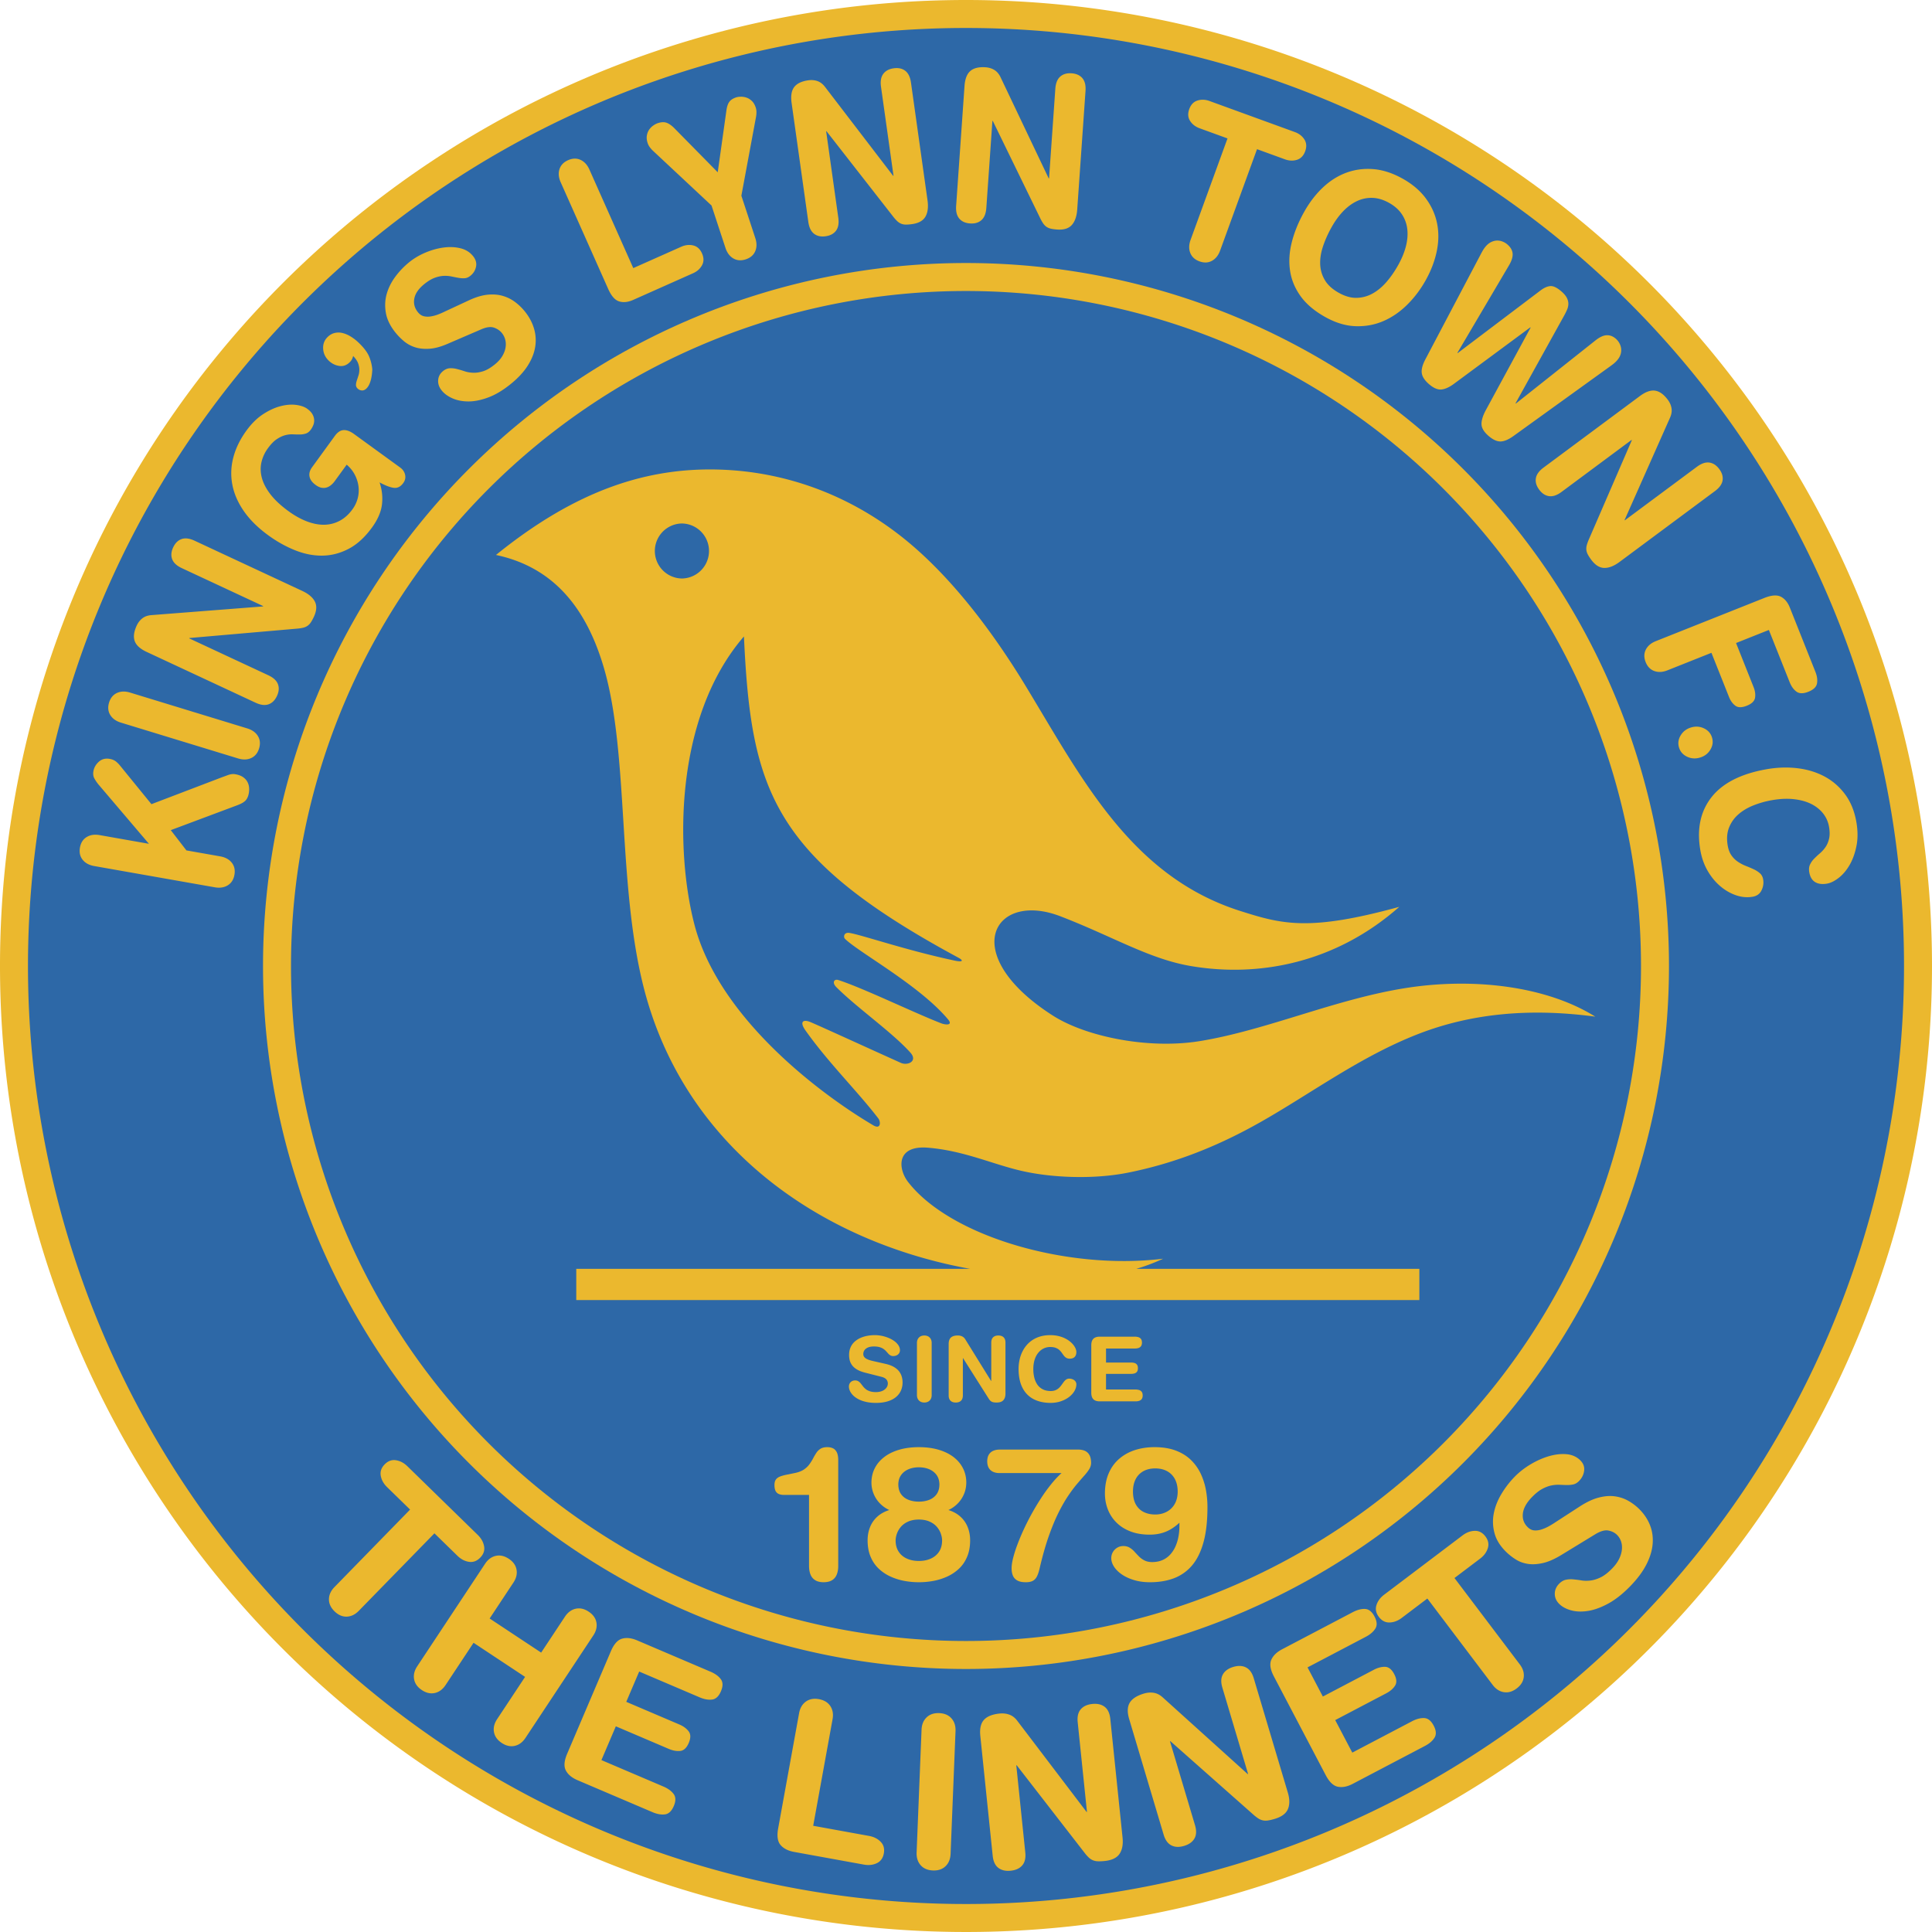 <svg xmlns="http://www.w3.org/2000/svg" width="316.228" height="316.228" viewBox="0 0 566.929 566.929"><path d="M297.638 137.48a283.464 283.464 0 0 1 283.464 283.465A283.464 283.464 0 1 1 297.638 137.48Z" style="fill:#ebb82e;fill-rule:evenodd" transform="translate(-14.173 -137.48)"/><path d="M297.638 145.691a275.254 275.254 0 0 1 275.254 275.254A275.254 275.254 0 1 1 297.638 145.69Z" style="fill:#2d68a7;fill-rule:evenodd" transform="translate(-14.173 -137.48)"/><path d="M297.638 214.662A206.283 206.283 0 0 1 503.92 420.945a206.283 206.283 0 1 1-206.283-206.283Z" style="fill:#ebb82e;fill-rule:evenodd" transform="translate(-14.173 -137.48)"/><path d="M297.638 222.872A198.072 198.072 0 0 1 495.71 420.945a198.072 198.072 0 1 1-198.072-198.073Z" style="fill:#2d68a7;fill-rule:evenodd" transform="translate(-14.173 -137.48)"/><path d="M183.274 509.804h115.524l-.99-.184c-43.834-8.264-82.847-36.09-94.673-82.09-7.844-30.513-4.329-68.78-11.772-94.134-4.97-16.93-14.337-29.407-31.65-33.067 23.274-18.834 44.52-26.118 67.332-24.979 17.322.865 35.423 6.829 51.622 19.563 14.48 11.382 27.041 28.307 36.55 43.983 16.532 27.248 30.967 55.762 62.897 65.9 12.216 3.877 20.09 6.087 46.667-1.211-18.307 16.17-40.63 20.838-61.094 17.387-12.279-2.071-22.864-8.648-38.35-14.615-19.606-7.555-30.43 11.105-2.182 29.16 9.583 6.124 27.928 9.965 43.22 7.447 19.662-3.239 39.857-12.395 60.68-15.611 19.39-2.995 40.77-.586 55.244 8.456-19.7-2.649-36.741-.79-51.788 5.026-17.053 6.593-31.644 17.533-46.44 25.906-12.661 7.165-25.221 12.114-38.916 14.852-10.325 2.064-22.762 1.459-31.432-.58-8.669-2.037-16.69-5.854-27.194-6.743-9.5-.805-8.845 6.238-5.89 10.048 12.368 15.952 46.661 25.987 74.843 22.522a55.928 55.928 0 0 1-7.853 2.964h83.042v9.164H183.274Zm31.004-218.714a8.074 8.074 0 0 0 0 16.146 8.074 8.074 0 0 0 0-16.146zm18.198 33.148c2.08 45.044 8.25 64.759 62.89 94.246 1.846.997 1.036 1.323-.943.903-14.254-3.024-27.007-7.46-30.905-8.135-1.79-.31-1.867 1.232-1.416 1.688 3.816 3.867 22.022 13.736 30.318 23.735 1.406 1.695-.667 1.63-2.163 1.046-8-3.119-22.978-10.375-30.061-12.653-1.28-.412-1.921.759-.635 2.051 6.038 6.066 16.44 13.29 21.771 19.258 2.234 2.501-.805 3.897-2.83 2.985-10.296-4.638-22.544-10.257-26.37-11.901-2.382-1.023-3.364-.111-1.638 2.333 6.727 9.524 15.199 17.775 21.412 25.874.732.954.803 3.37-1.489 2.018-15.788-9.317-45.338-31.608-52.449-58.821-5.53-21.166-6.193-60.644 14.508-84.627zM251.578 596.955c0 .958.131 1.797.413 2.51.272.72.732 1.286 1.362 1.687.62.411 1.464.612 2.507.621 1.042-.009 1.887-.21 2.516-.62a3.35 3.35 0 0 0 1.353-1.689c.282-.712.422-1.551.413-2.509v-31.099c-.01-.977-.16-1.734-.45-2.281-.292-.539-.677-.922-1.165-1.132-.498-.22-1.042-.32-1.653-.31-.789.009-1.428.164-1.915.465-.489.31-.902.703-1.23 1.204a16.67 16.67 0 0 0-.95 1.616c-.31.584-.666 1.159-1.079 1.725-.404.574-.94 1.076-1.596 1.533-.649.447-1.493.785-2.526 1.012l-2.086.438c-.966.174-1.756.375-2.356.603-.592.228-1.024.538-1.297.93-.272.393-.403.922-.403 1.588 0 .74.112 1.324.329 1.753.225.419.544.72.976.894.423.173.948.264 1.568.255h7.269zM268.763 589.509c.009 1.843.31 3.458.901 4.827a10.188 10.188 0 0 0 2.394 3.486c1.015.949 2.17 1.715 3.456 2.3a17.786 17.786 0 0 0 4.067 1.268c1.418.255 2.826.383 4.225.383 1.4 0 2.808-.128 4.226-.383a17.787 17.787 0 0 0 4.066-1.268 12.725 12.725 0 0 0 3.456-2.3c1.014-.949 1.812-2.108 2.395-3.486.591-1.369.892-2.984.901-4.827 0-1.415-.235-2.71-.714-3.897a8.189 8.189 0 0 0-2.122-3.066c-.948-.867-2.122-1.515-3.53-1.962a9.047 9.047 0 0 0 2.788-1.98 8.805 8.805 0 0 0 1.803-2.774c.432-1.04.639-2.136.648-3.295 0-1.514-.319-2.901-.958-4.17-.629-1.259-1.54-2.363-2.742-3.294-1.201-.93-2.666-1.652-4.385-2.163-1.709-.51-3.653-.766-5.832-.775-2.169.009-4.122.264-5.83.775-1.72.511-3.175 1.232-4.377 2.163-1.202.93-2.123 2.035-2.752 3.294-.639 1.269-.948 2.656-.958 4.17a8.85 8.85 0 0 0 .648 3.295 8.805 8.805 0 0 0 1.803 2.774 9.16 9.16 0 0 0 2.79 1.98c-1.41.447-2.583 1.095-3.531 1.962a8.187 8.187 0 0 0-2.123 3.066c-.479 1.186-.713 2.482-.713 3.897zm8.226.054c-.01-.602.112-1.259.347-1.962a6.318 6.318 0 0 1 1.137-2.016c.525-.639 1.23-1.168 2.103-1.57.873-.41 1.953-.63 3.23-.638 1.277.009 2.357.227 3.23.638.874.402 1.579.931 2.104 1.57.526.639.911 1.314 1.136 2.016.236.703.358 1.36.348 1.962-.01 1.26-.3 2.336-.874 3.23-.582.886-1.38 1.561-2.394 2.027-1.024.474-2.207.711-3.55.711s-2.526-.237-3.55-.711c-1.014-.466-1.812-1.141-2.384-2.026-.583-.895-.874-1.971-.883-3.23zm.789-16.48c.009-1.077.281-1.998.807-2.747.535-.748 1.25-1.314 2.16-1.706.901-.383 1.925-.584 3.061-.584 1.137 0 2.16.2 3.07.584.902.392 1.617.958 2.152 1.706.525.749.798 1.67.807 2.747-.009 1.15-.281 2.09-.807 2.838-.535.748-1.25 1.296-2.151 1.66-.91.357-1.934.54-3.07.54-1.137 0-2.16-.183-3.062-.54-.91-.364-1.625-.912-2.16-1.66-.526-.748-.798-1.688-.807-2.838zM307.584 562.845c-.723 0-1.362.109-1.916.346a2.811 2.811 0 0 0-1.315 1.113c-.319.512-.478 1.168-.488 1.99.01.821.17 1.478.488 1.99.31.51.742.875 1.287 1.112.535.238 1.145.347 1.831.347h18.2a28.47 28.47 0 0 0-3.062 3.294 47.115 47.115 0 0 0-2.968 4.107 73.399 73.399 0 0 0-5.109 9.253 64.5 64.5 0 0 0-1.858 4.453 36.227 36.227 0 0 0-1.22 3.85c-.283 1.16-.433 2.127-.433 2.912-.01.794.103 1.496.338 2.126.235.62.657 1.113 1.259 1.478.6.365 1.436.548 2.516.557.873.01 1.568-.128 2.094-.401.526-.274.949-.73 1.259-1.37.31-.629.582-1.487.817-2.554.826-3.514 1.708-6.598 2.638-9.244.94-2.647 1.888-4.937 2.855-6.872.968-1.925 1.916-3.577 2.836-4.936.93-1.37 1.794-2.528 2.601-3.477.808-.95 1.522-1.77 2.132-2.455.62-.694 1.099-1.323 1.446-1.898s.526-1.168.535-1.78c-.009-1.012-.178-1.806-.516-2.381a2.789 2.789 0 0 0-1.39-1.223c-.582-.237-1.24-.347-1.981-.337zM360.265 585.293c0 1.013-.085 2.026-.272 3.03a12.555 12.555 0 0 1-.855 2.865 8.963 8.963 0 0 1-1.52 2.4 6.702 6.702 0 0 1-2.274 1.66c-.882.402-1.906.603-3.08.612-.902-.01-1.662-.173-2.272-.493a6.03 6.03 0 0 1-1.606-1.168c-.45-.465-.883-.921-1.305-1.387a6.23 6.23 0 0 0-1.4-1.168c-.516-.32-1.136-.484-1.868-.493-.667.01-1.268.165-1.794.484-.535.32-.958.739-1.277 1.278-.31.529-.47 1.13-.48 1.797.01.849.283 1.679.818 2.51.544.83 1.306 1.587 2.3 2.272.996.684 2.189 1.232 3.56 1.642 1.38.42 2.91.63 4.592.64 2.63.008 4.986-.375 7.071-1.15a12.985 12.985 0 0 0 5.344-3.751c1.464-1.716 2.591-3.979 3.37-6.79.78-2.801 1.165-6.223 1.174-10.265.01-1.743-.15-3.468-.46-5.165a19.627 19.627 0 0 0-1.55-4.8 13.858 13.858 0 0 0-2.873-3.988c-1.193-1.159-2.666-2.063-4.414-2.728-1.746-.658-3.812-.995-6.197-1.004-2.066 0-3.982.283-5.747.848-1.766.566-3.315 1.424-4.63 2.556-1.324 1.131-2.357 2.545-3.09 4.243-.741 1.697-1.117 3.668-1.126 5.931 0 1.67.29 3.23.854 4.681a10.961 10.961 0 0 0 2.517 3.851c1.108 1.114 2.47 1.98 4.094 2.61 1.625.63 3.494.95 5.606.958 1.25 0 2.395-.137 3.419-.41a11.22 11.22 0 0 0 2.854-1.186 14.658 14.658 0 0 0 2.517-1.908zm-.507-10.13c-.009 1.443-.31 2.665-.892 3.669a5.792 5.792 0 0 1-2.366 2.281c-.987.52-2.095.785-3.334.785-1.249 0-2.366-.237-3.343-.712-.986-.474-1.756-1.213-2.329-2.208-.564-.995-.855-2.263-.864-3.814.01-1.415.272-2.62.789-3.632a5.549 5.549 0 0 1 2.253-2.336c.968-.539 2.132-.822 3.494-.822 1.361 0 2.526.283 3.512.822a5.59 5.59 0 0 1 2.272 2.336c.536 1.013.799 2.217.808 3.632zM270.453 536.885a18.26 18.26 0 0 1-1.042-.268 5.428 5.428 0 0 1-.95-.387 2.035 2.035 0 0 1-.694-.57c-.176-.225-.264-.506-.268-.832 0-.444.123-.83.36-1.169.242-.334.594-.597 1.056-.787.46-.188 1.028-.28 1.696-.285.668.004 1.226.075 1.683.207.453.136.83.312 1.134.523.303.215.563.439.778.68.215.238.422.467.61.678.19.215.4.391.63.523.228.136.505.206.834.21.356 0 .686-.07.98-.206.3-.132.541-.33.721-.584.18-.255.273-.563.277-.924a2.668 2.668 0 0 0-.44-1.432 4.75 4.75 0 0 0-1.177-1.222 8.122 8.122 0 0 0-1.692-.945 10.94 10.94 0 0 0-1.987-.615c-.694-.141-1.38-.216-2.06-.216-.74 0-1.469.066-2.194.198a8.972 8.972 0 0 0-2.053.629 6.225 6.225 0 0 0-1.714 1.111 4.859 4.859 0 0 0-1.173 1.64c-.286.642-.431 1.38-.435 2.224-.005.51.052 1.02.171 1.525.123.51.347.993.677 1.46.325.46.796.882 1.41 1.26.611.378 1.407.695 2.383.95l4.878 1.239c.488.128.866.295 1.134.506.273.21.457.448.563.703a1.9 1.9 0 0 1 .15.769c0 .32-.076.628-.23.927-.149.295-.373.563-.672.8-.294.237-.659.427-1.09.562-.43.141-.927.211-1.49.216-.725-.004-1.327-.088-1.81-.255-.484-.162-.884-.373-1.2-.633a5.1 5.1 0 0 1-.81-.826c-.223-.29-.438-.567-.64-.826a2.698 2.698 0 0 0-.695-.633c-.255-.167-.576-.25-.963-.255a1.966 1.966 0 0 0-.94.228 1.68 1.68 0 0 0-.642.633 1.884 1.884 0 0 0-.237.932c0 .418.1.844.299 1.288.202.444.505.875.914 1.292.413.413.932.787 1.56 1.12.628.335 1.376.603 2.233.796.857.198 1.837.299 2.931.304 1.306-.005 2.448-.154 3.424-.453.976-.3 1.789-.717 2.44-1.257a5.23 5.23 0 0 0 1.458-1.895c.321-.725.484-1.52.484-2.382a5.928 5.928 0 0 0-.22-1.661 4.694 4.694 0 0 0-.773-1.565c-.37-.492-.875-.927-1.521-1.314-.646-.382-1.459-.69-2.443-.918zM283.243 546.88c.004.435.092.812.268 1.133.175.326.426.576.747.756.325.18.707.268 1.147.273.444-.005.822-.092 1.147-.273.32-.18.572-.43.747-.755.176-.321.264-.7.268-1.134v-15.348c-.005-.435-.092-.813-.268-1.134a1.875 1.875 0 0 0-.747-.756c-.325-.18-.703-.268-1.147-.272-.44.004-.822.092-1.147.272-.321.18-.571.431-.747.756-.176.321-.264.699-.268 1.134zM292.551 546.959c.005.699.194 1.222.559 1.564.364.348.874.519 1.524.519.651 0 1.16-.171 1.525-.519.365-.342.554-.865.559-1.564v-10.944h.052l7.516 11.867c.18.29.365.518.558.685.193.172.43.295.712.365.286.075.655.11 1.103.11.901-.005 1.556-.237 1.96-.703.405-.462.607-1.125.598-1.987v-14.899c-.004-.699-.193-1.222-.558-1.565-.365-.347-.875-.518-1.525-.518-.65 0-1.16.171-1.525.518-.365.343-.55.866-.558 1.565v11.26h-.053l-7.568-12.21a2.235 2.235 0 0 0-.923-.865 2.758 2.758 0 0 0-1.24-.268c-.918-.01-1.604.189-2.048.593-.448.4-.668 1.046-.668 1.939zM313.067 539.206c.01 2.18.383 4.008 1.13 5.485.747 1.472 1.82 2.584 3.225 3.331 1.407.747 3.1 1.125 5.086 1.125 1.054-.009 2.034-.162 2.944-.466.906-.307 1.701-.716 2.387-1.234.681-.519 1.217-1.099 1.6-1.75.382-.646.58-1.314.584-2.008a1.443 1.443 0 0 0-.312-.901 1.896 1.896 0 0 0-.782-.563 2.643 2.643 0 0 0-1.015-.198 1.576 1.576 0 0 0-.888.269c-.25.175-.475.4-.686.676-.206.273-.417.567-.637.875a6.303 6.303 0 0 1-.743.875c-.281.277-.62.5-1.015.676-.396.172-.875.264-1.437.269-.932-.005-1.727-.18-2.378-.523a4.277 4.277 0 0 1-1.587-1.411 6.32 6.32 0 0 1-.879-2.061 10.37 10.37 0 0 1-.272-2.466c.004-1.029.136-1.947.39-2.747.26-.8.616-1.477 1.07-2.026.456-.554.98-.971 1.577-1.257a4.387 4.387 0 0 1 1.92-.43c.655.004 1.196.087 1.622.254.431.163.783.374 1.064.633.277.26.519.536.72.826.203.29.4.567.598.827.198.259.431.47.7.632.267.163.606.251 1.019.255.646-.004 1.134-.18 1.459-.523.33-.338.492-.817.492-1.428 0-.374-.11-.782-.32-1.226-.216-.44-.533-.88-.954-1.319a7.21 7.21 0 0 0-1.556-1.2 8.68 8.68 0 0 0-2.14-.874c-.81-.22-1.71-.334-2.704-.339-1.221.005-2.33.18-3.314.52a8.375 8.375 0 0 0-2.597 1.436 8.481 8.481 0 0 0-1.863 2.171 10.1 10.1 0 0 0-1.13 2.725c-.25.985-.378 2.013-.378 3.09zM334.4 546.168c.005.637.11 1.142.317 1.511.207.37.501.633.88.792.377.158.82.233 1.335.228h10.364c.426.005.804-.044 1.13-.145.329-.105.584-.281.773-.536.184-.25.28-.607.285-1.06-.005-.452-.1-.808-.285-1.058a1.466 1.466 0 0 0-.774-.536 3.687 3.687 0 0 0-1.13-.146h-8.57v-4.588h7.331c.382.004.725-.04 1.029-.132.307-.092.549-.26.73-.501.175-.242.267-.585.272-1.028-.005-.444-.097-.787-.273-1.029a1.371 1.371 0 0 0-.73-.5 3.4 3.4 0 0 0-1.028-.133h-7.33v-4.114h8.359c.426.005.804-.043 1.13-.144a1.49 1.49 0 0 0 .772-.537c.185-.255.282-.606.286-1.059-.005-.453-.1-.809-.286-1.059a1.465 1.465 0 0 0-.773-.536 3.688 3.688 0 0 0-1.13-.145h-10.152c-.514-.004-.958.07-1.336.228a1.77 1.77 0 0 0-.88.791c-.206.37-.311.875-.315 1.512zM134.51 580.453l-6.75-6.586c-1.015-.992-1.634-2.1-1.855-3.326-.22-1.225.159-2.34 1.14-3.345.98-1.005 2.086-1.412 3.316-1.221 1.23.191 2.354.783 3.37 1.774l20.64 20.143c1.016.992 1.634 2.1 1.855 3.325.222 1.226-.158 2.341-1.139 3.346-.98 1.004-2.086 1.411-3.316 1.22-1.231-.19-2.354-.782-3.37-1.774l-6.75-6.586-22.193 22.74c-1.067 1.094-2.245 1.662-3.532 1.704-1.287.041-2.483-.476-3.586-1.553-1.103-1.076-1.65-2.258-1.64-3.547.011-1.288.55-2.479 1.617-3.573zM156.506 596.372c.843-1.274 1.894-2.053 3.15-2.335 1.257-.282 2.528.002 3.814.853 1.285.85 2.044 1.91 2.275 3.177.231 1.267-.075 2.538-.918 3.813l-6.975 10.536 15.12 10.008 6.974-10.537c.843-1.274 1.894-2.052 3.15-2.334 1.257-.282 2.528.002 3.814.852 1.285.85 2.043 1.91 2.275 3.177.23 1.268-.075 2.538-.918 3.813l-19.898 30.06c-.844 1.275-1.893 2.052-3.15 2.335-1.258.282-2.528-.002-3.814-.853-1.285-.85-2.044-1.91-2.275-3.177-.231-1.267.075-2.538.918-3.812l8.205-12.396-15.119-10.008-8.205 12.396c-.843 1.275-1.893 2.052-3.15 2.335-1.258.282-2.529-.003-3.814-.853-1.285-.851-2.044-1.91-2.275-3.177-.23-1.268.075-2.538.918-3.812zM193.432 622.016c.891-2.089 1.988-3.316 3.29-3.68 1.302-.366 2.774-.198 4.416.502l21.546 9.191c1.344.573 2.344 1.303 3.002 2.19.658.886.671 2.07.04 3.551-.632 1.482-1.496 2.292-2.592 2.43-1.095.14-2.315-.078-3.658-.65l-17.74-7.568-3.792 8.888 15.558 6.636c1.194.51 2.11 1.18 2.746 2.014.637.833.648 1.971.032 3.414-.615 1.444-1.444 2.224-2.486 2.34-1.042.117-2.16-.08-3.354-.589l-15.558-6.636-4.229 9.913 18.189 7.759c1.343.573 2.343 1.302 3.001 2.19.659.887.672 2.07.04 3.552-.632 1.481-1.495 2.291-2.592 2.43-1.095.139-2.314-.078-3.657-.652l-21.994-9.381c-1.642-.7-2.782-1.647-3.42-2.84-.637-1.192-.51-2.833.38-4.921zM248.663 640.19c.273-1.502.932-2.631 1.976-3.386 1.045-.754 2.324-.994 3.841-.718 1.517.275 2.632.95 3.343 2.024.711 1.074.931 2.362.658 3.865l-5.683 31.264 16.403 2.98c1.397.255 2.53.829 3.398 1.72.868.893 1.177 2.03.926 3.41-.251 1.382-.94 2.338-2.067 2.868-1.127.53-2.389.667-3.786.413l-20.473-3.72c-1.756-.32-3.077-.99-3.963-2.012-.886-1.021-1.126-2.65-.72-4.884zM284.595 645.057c.06-1.526.556-2.737 1.485-3.629.929-.892 2.163-1.308 3.704-1.246 1.54.062 2.737.575 3.59 1.54.855.963 1.252 2.21 1.19 3.736l-1.447 36.02c-.061 1.527-.557 2.737-1.485 3.63-.93.892-2.164 1.307-3.704 1.245-1.54-.062-2.737-.575-3.592-1.539-.854-.964-1.25-2.21-1.19-3.736zM301.838 646.868c-.217-2.095.131-3.657 1.044-4.685.914-1.028 2.44-1.653 4.578-1.874 1.05-.108 2.019 0 2.908.322.89.324 1.666.928 2.329 1.815l20.317 26.732.12-.012-2.718-26.309c-.17-1.643.128-2.91.893-3.797.764-.889 1.893-1.41 3.386-1.565 1.492-.154 2.704.126 3.634.84.93.713 1.48 1.89 1.65 3.534l3.596 34.812c.209 2.012-.085 3.61-.88 4.792-.796 1.182-2.243 1.882-4.34 2.098-.808.084-1.488.113-2.041.087a4.204 4.204 0 0 1-1.47-.315 3.96 3.96 0 0 1-1.149-.754 11.927 11.927 0 0 1-1.068-1.166l-20.113-25.944-.121.013 2.642 25.57c.17 1.642-.128 2.908-.892 3.796-.765.89-1.894 1.41-3.386 1.565-1.494.154-2.705-.126-3.635-.84-.93-.712-1.48-1.89-1.65-3.534zM345.524 641.934c-.601-2.018-.549-3.617.158-4.798.706-1.18 2.09-2.076 4.15-2.69 1.01-.302 1.983-.377 2.917-.224.934.153 1.81.603 2.625 1.35l24.927 22.496.116-.034-7.555-25.347c-.473-1.583-.415-2.882.171-3.897.587-1.015 1.599-1.738 3.037-2.166 1.438-.429 2.68-.379 3.727.15 1.046.528 1.805 1.583 2.277 3.167l9.998 33.538c.578 1.94.585 3.563.023 4.872-.561 1.31-1.853 2.266-3.874 2.868-.778.232-1.44.387-1.989.464a4.203 4.203 0 0 1-1.503-.037 3.97 3.97 0 0 1-1.268-.526c-.392-.25-.814-.566-1.266-.948l-24.58-21.758-.118.034 7.344 24.635c.472 1.583.415 2.882-.172 3.897-.586 1.015-1.599 1.736-3.037 2.165-1.438.429-2.68.38-3.726-.15-1.047-.527-1.806-1.583-2.278-3.166zM387.99 629.425c-1.055-2.011-1.313-3.637-.773-4.876.54-1.24 1.601-2.275 3.181-3.104l20.74-10.889c1.294-.678 2.491-.992 3.594-.942 1.104.05 2.03.789 2.778 2.215.749 1.426.83 2.606.246 3.544-.585.936-1.524 1.744-2.817 2.423l-17.077 8.965 4.491 8.555 14.976-7.862c1.15-.603 2.248-.889 3.296-.856 1.048.033 1.937.744 2.666 2.134.73 1.388.81 2.524.242 3.405-.568.882-1.427 1.624-2.576 2.227l-14.976 7.862 5.01 9.543 17.508-9.191c1.293-.68 2.49-.993 3.594-.943 1.103.05 2.028.79 2.777 2.215.749 1.426.83 2.607.246 3.544-.585.936-1.524 1.744-2.817 2.423l-21.17 11.114c-1.58.83-3.035 1.115-4.362.856-1.327-.26-2.519-1.395-3.575-3.405zM433.02 606.556l-7.522 5.688c-1.133.856-2.321 1.302-3.566 1.338-1.244.035-2.29-.507-3.137-1.627s-1.084-2.274-.711-3.462c.372-1.188 1.125-2.21 2.258-3.066l23.002-17.396c1.133-.857 2.32-1.302 3.566-1.338 1.244-.035 2.29.507 3.137 1.627s1.084 2.274.711 3.462c-.373 1.188-1.125 2.21-2.258 3.066l-7.522 5.689 19.167 25.344c.922 1.22 1.307 2.468 1.156 3.747-.151 1.28-.842 2.384-2.071 3.314-1.23.93-2.48 1.293-3.753 1.09-1.272-.203-2.37-.913-3.29-2.132zM477.877 579.452c1.966-1.258 3.79-2.102 5.473-2.532 1.682-.432 3.235-.55 4.659-.358 1.423.193 2.721.619 3.895 1.276a15.055 15.055 0 0 1 3.14 2.324c1.453 1.407 2.534 2.978 3.243 4.708.708 1.732.992 3.575.852 5.53-.14 1.953-.741 3.983-1.804 6.088-1.063 2.105-2.638 4.236-4.727 6.391-2.202 2.272-4.367 3.987-6.494 5.145-2.129 1.157-4.108 1.88-5.94 2.166-1.83.287-3.474.233-4.931-.162-1.457-.395-2.616-1.01-3.476-1.843-.889-.862-1.34-1.85-1.354-2.964-.012-1.114.404-2.108 1.25-2.982.622-.64 1.279-1.036 1.969-1.185a7.292 7.292 0 0 1 2.19-.123c.769.067 1.575.17 2.418.309.842.139 1.74.147 2.692.025.952-.122 1.95-.44 2.994-.953 1.044-.514 2.158-1.382 3.345-2.605.903-.933 1.581-1.87 2.036-2.814.454-.944.721-1.857.8-2.74.08-.883-.012-1.693-.276-2.429a4.856 4.856 0 0 0-1.197-1.88c-.653-.632-1.488-1.046-2.506-1.242-1.018-.196-2.283.16-3.795 1.067l-9.923 6.058c-1.996 1.228-3.808 2.029-5.434 2.402-1.626.373-3.093.462-4.4.268-1.307-.193-2.483-.612-3.526-1.257a16.662 16.662 0 0 1-2.855-2.216c-1.78-1.724-2.931-3.561-3.457-5.51-.526-1.95-.603-3.889-.23-5.816.372-1.926 1.107-3.812 2.205-5.658a27.184 27.184 0 0 1 3.848-5.039c1.355-1.398 2.924-2.632 4.707-3.7s3.58-1.869 5.39-2.402c1.81-.533 3.528-.732 5.152-.599 1.624.134 2.97.718 4.037 1.753.92.891 1.315 1.908 1.183 3.052-.131 1.144-.62 2.153-1.467 3.027-.536.553-1.1.897-1.69 1.031a8.054 8.054 0 0 1-1.905.187c-.68-.01-1.39-.034-2.13-.073a9.892 9.892 0 0 0-2.383.19c-.85.165-1.753.504-2.71 1.017-.957.512-1.972 1.322-3.044 2.43-1.61 1.66-2.496 3.272-2.66 4.835-.165 1.564.317 2.892 1.443 3.984.564.546 1.172.853 1.826.921.652.068 1.345-.01 2.078-.231.732-.222 1.462-.53 2.192-.927a24.362 24.362 0 0 0 2.116-1.294zM41.816 391.613c-1.5-.265-2.633-.883-3.401-1.855-.768-.973-1.03-2.16-.782-3.562.248-1.402.898-2.43 1.953-3.08 1.055-.651 2.331-.845 3.83-.58l14.462 2.55-14.74-17.324a11.55 11.55 0 0 1-1.27-1.85c-.331-.61-.426-1.321-.282-2.133.188-1.07.717-1.995 1.586-2.773.868-.78 1.93-1.058 3.185-.837.77.136 1.392.398 1.867.786.474.388.899.824 1.273 1.308l9.115 11.195 20.353-7.768c.76-.284 1.497-.554 2.21-.808.714-.255 1.394-.325 2.042-.21.932.163 1.677.438 2.236.821.56.384.982.83 1.269 1.337.286.507.461 1.052.526 1.634.064.581.048 1.15-.05 1.703-.163.923-.467 1.64-.912 2.15-.445.512-1.25.988-2.414 1.43l-19.587 7.332 4.59 5.946 9.905 1.746c1.499.264 2.632.883 3.4 1.856.77.972 1.03 2.16.782 3.561-.247 1.402-.898 2.43-1.953 3.08-1.054.651-2.33.845-3.83.58zM49.672 349.533c-1.456-.445-2.505-1.197-3.15-2.256-.644-1.06-.757-2.27-.342-3.631.417-1.362 1.188-2.301 2.314-2.819 1.126-.518 2.417-.554 3.872-.11l34.34 10.5c1.456.445 2.506 1.197 3.15 2.256.644 1.059.758 2.269.342 3.63-.417 1.362-1.188 2.301-2.314 2.819-1.126.518-2.417.554-3.872.11zM57.219 328.784c-1.901-.886-3.073-1.95-3.516-3.19-.443-1.24-.245-2.76.594-4.56.412-.882.97-1.594 1.676-2.133.705-.54 1.597-.846 2.676-.922l32.708-2.547.048-.101-23.878-11.134c-1.491-.696-2.434-1.57-2.828-2.621-.394-1.053-.299-2.207.287-3.463.586-1.257 1.409-2.072 2.468-2.446 1.06-.374 2.335-.214 3.826.482l31.594 14.732c1.827.852 3.056 1.89 3.688 3.115.631 1.225.536 2.72-.288 4.486-.316.679-.619 1.23-.907 1.654a3.668 3.668 0 0 1-.978 1.002c-.363.244-.763.419-1.199.526-.435.107-.94.192-1.514.255l-31.933 2.783-.048.102 23.207 10.821c1.491.696 2.433 1.57 2.828 2.621.394 1.052.299 2.207-.287 3.463-.586 1.257-1.409 2.072-2.468 2.446-1.06.374-2.335.214-3.826-.482zM131.612 274.682c.765.556 1.243 1.263 1.434 2.12.19.856.011 1.663-.54 2.421-.77 1.061-1.684 1.532-2.741 1.412-1.057-.12-2.462-.653-4.213-1.601.727 2.148.961 4.31.703 6.485-.258 2.174-1.235 4.428-2.93 6.763-2.093 2.88-4.384 4.966-6.875 6.26-2.49 1.293-5.055 1.954-7.694 1.982-2.638.028-5.307-.498-8.005-1.579-2.698-1.08-5.311-2.539-7.841-4.376-3.028-2.2-5.418-4.562-7.17-7.085-1.75-2.523-2.88-5.115-3.387-7.776-.507-2.661-.408-5.334.296-8.017.704-2.684 1.981-5.3 3.831-7.846 1.498-2.061 3.118-3.662 4.863-4.803 1.744-1.141 3.448-1.93 5.112-2.365 1.663-.435 3.192-.563 4.587-.383 1.395.18 2.492.56 3.29 1.14.7.507 1.204 1.037 1.517 1.587.311.551.482 1.103.511 1.657a3.547 3.547 0 0 1-.252 1.554c-.197.482-.439.92-.725 1.314-.44.606-.94.996-1.498 1.17a6.012 6.012 0 0 1-1.792.26 43.81 43.81 0 0 1-2.025-.046 7.359 7.359 0 0 0-2.256.271c-.79.213-1.607.603-2.452 1.17-.844.569-1.707 1.458-2.588 2.67a11.114 11.114 0 0 0-1.886 4.119c-.332 1.472-.286 3 .14 4.582.426 1.583 1.275 3.196 2.548 4.84 1.273 1.641 3.04 3.285 5.303 4.929 1.764 1.281 3.53 2.263 5.297 2.945 1.766.681 3.455 1.017 5.065 1.005a9.893 9.893 0 0 0 4.56-1.133c1.43-.743 2.696-1.873 3.797-3.39a9.57 9.57 0 0 0 1.541-3.222 9.22 9.22 0 0 0 .237-3.475 10.114 10.114 0 0 0-1.066-3.414c-.568-1.107-1.368-2.106-2.4-2.994l-3.535 4.865c-.286.394-.628.76-1.025 1.096-.397.337-.828.58-1.292.729-.465.149-.967.177-1.51.084-.543-.093-1.13-.37-1.762-.83-.999-.725-1.59-1.537-1.776-2.436-.186-.9.063-1.818.745-2.758l6.674-9.185c.792-1.09 1.65-1.66 2.574-1.707.924-.046 1.951.341 3.083 1.163zM110.638 243.313c-1.006-.972-1.552-2.124-1.637-3.457-.086-1.332.314-2.457 1.199-3.373.625-.647 1.32-1.07 2.084-1.27a4.88 4.88 0 0 1 2.372-.013c.817.19 1.637.539 2.461 1.048.824.509 1.606 1.12 2.345 1.835 1.51 1.457 2.518 2.796 3.026 4.016.51 1.22.819 2.483.93 3.789-.008.305-.037.706-.09 1.203a13.808 13.808 0 0 1-.253 1.551 8.108 8.108 0 0 1-.505 1.544c-.219.493-.483.9-.796 1.224-.442.458-.907.673-1.395.645a1.923 1.923 0 0 1-1.264-.556c-.325-.314-.487-.666-.484-1.054.003-.387.08-.808.232-1.26.151-.453.314-.947.487-1.482.174-.536.263-1.101.267-1.697.003-.596-.114-1.23-.352-1.902-.237-.672-.727-1.393-1.47-2.163a4.048 4.048 0 0 1-.297.886 3.301 3.301 0 0 1-.631.875c-.911.943-1.955 1.329-3.132 1.156-1.177-.173-2.21-.688-3.097-1.545zM151.92 225.539c1.968-.902 3.769-1.43 5.401-1.585 1.633-.154 3.117-.03 4.452.372a11.225 11.225 0 0 1 3.596 1.816 16.113 16.113 0 0 1 2.794 2.7c1.265 1.57 2.164 3.236 2.696 5a12.02 12.02 0 0 1 .363 5.415c-.291 1.847-1.027 3.696-2.206 5.546s-2.847 3.646-5.006 5.387c-2.274 1.835-4.468 3.143-6.582 3.924-2.115.78-4.052 1.169-5.814 1.163-1.762-.005-3.318-.308-4.67-.91-1.351-.6-2.401-1.365-3.15-2.293-.775-.96-1.124-1.974-1.046-3.04.077-1.068.554-1.955 1.429-2.66.641-.518 1.296-.796 1.964-.833a6.991 6.991 0 0 1 2.09.218c.724.182 1.48.403 2.27.665.789.262 1.64.407 2.554.436.914.029 1.887-.122 2.92-.453 1.033-.332 2.161-.991 3.386-1.98.934-.752 1.654-1.545 2.162-2.378.508-.832.834-1.664.982-2.496.146-.833.125-1.621-.067-2.365a5.15 5.15 0 0 0-.984-1.98c-.568-.705-1.328-1.228-2.278-1.571-.95-.343-2.18-.197-3.69.44l-9.913 4.272c-1.994.87-3.779 1.358-5.353 1.465-1.574.108-2.974-.031-4.2-.417a9.53 9.53 0 0 1-3.246-1.74 17.855 17.855 0 0 1-2.532-2.556c-1.55-1.92-2.495-3.853-2.836-5.798-.342-1.944-.258-3.81.252-5.594.51-1.786 1.36-3.476 2.551-5.072a23.403 23.403 0 0 1 4.063-4.23c1.4-1.128 2.989-2.067 4.768-2.816 1.78-.748 3.55-1.24 5.312-1.472 1.762-.232 3.409-.16 4.94.216 1.532.376 2.762 1.14 3.692 2.293.8.992 1.093 2.025.876 3.099-.217 1.074-.763 1.963-1.638 2.67-.554.446-1.116.689-1.688.727-.57.037-1.179 0-1.824-.114a56.702 56.702 0 0 1-2.016-.394 9.357 9.357 0 0 0-2.279-.184c-.82.028-1.705.213-2.655.557-.95.344-1.98.964-3.088 1.857-1.662 1.341-2.634 2.747-2.916 4.217-.283 1.47.067 2.813 1.049 4.03.49.608 1.043.995 1.658 1.16.614.164 1.278.197 1.991.096.714-.1 1.433-.283 2.157-.55a21.087 21.087 0 0 0 2.115-.914zM178.711 190.985c-.619-1.39-.74-2.676-.363-3.857.376-1.18 1.215-2.06 2.516-2.64 1.3-.579 2.515-.613 3.645-.103s2.004 1.46 2.623 2.851l12.874 28.915 14.068-6.263c1.198-.533 2.371-.661 3.52-.385 1.148.276 2.007 1.053 2.576 2.331s.572 2.436.009 3.475c-.563 1.038-1.443 1.824-2.641 2.357l-17.56 7.819c-1.506.67-2.875.818-4.108.444-1.234-.374-2.31-1.594-3.23-3.661l-13.928-31.283zM222.966 197.79l-17.168-16.048a7.83 7.83 0 0 1-.938-1.056 4.289 4.289 0 0 1-.638-1.219c-.27-.82-.347-1.564-.23-2.23.116-.666.342-1.238.677-1.717.336-.478.736-.88 1.201-1.206.465-.326.91-.559 1.338-.7 1.032-.34 1.91-.368 2.634-.087.723.282 1.471.816 2.242 1.602l12.703 12.905 2.514-17.908c.15-1.22.435-2.125.852-2.716.417-.592 1.088-1.04 2.013-1.344.392-.129.862-.197 1.412-.205a4.99 4.99 0 0 1 1.656.268c.554.186 1.075.512 1.564.98.49.466.868 1.11 1.138 1.932.141.429.212.882.21 1.359a7.8 7.8 0 0 1-.129 1.406l-4.295 23.105 4.086 12.427c.475 1.445.466 2.736-.028 3.873-.494 1.137-1.418 1.928-2.77 2.373-1.352.444-2.565.355-3.637-.266-1.072-.622-1.846-1.656-2.321-3.102zM246.465 167.713c-.292-2.078-.038-3.64.761-4.687.799-1.047 2.181-1.708 4.148-1.985.965-.135 1.865-.054 2.702.244.836.298 1.58.878 2.23 1.742l19.95 26.045.111-.016-3.667-26.09c-.229-1.629-.01-2.896.658-3.8.668-.903 1.688-1.452 3.06-1.644 1.373-.193 2.506.052 3.396.737.891.685 1.451 1.842 1.68 3.471l4.851 34.522c.281 1.996.08 3.592-.603 4.789-.684 1.196-1.99 1.93-3.919 2.202-.742.104-1.37.15-1.882.14a3.677 3.677 0 0 1-1.372-.275 3.728 3.728 0 0 1-1.094-.718 11.82 11.82 0 0 1-1.039-1.132l-19.726-25.266-.111.016 3.564 25.357c.228 1.63.009 2.896-.659 3.8-.667.903-1.687 1.452-3.06 1.645-1.373.193-2.505-.053-3.396-.738-.89-.685-1.45-1.842-1.68-3.471zM297.201 162.73c.146-2.092.72-3.568 1.718-4.426.999-.857 2.49-1.217 4.47-1.079.972.068 1.836.335 2.592.8s1.363 1.188 1.82 2.168l14.099 29.623.111.008 1.838-26.282c.115-1.641.593-2.834 1.434-3.58.84-.745 1.953-1.069 3.336-.972 1.383.096 2.439.572 3.167 1.427.73.855 1.037 2.104.922 3.745l-2.432 34.775c-.14 2.011-.67 3.53-1.586 4.56-.917 1.028-2.348 1.474-4.291 1.338-.748-.052-1.371-.137-1.87-.254a3.672 3.672 0 0 1-1.285-.554 3.735 3.735 0 0 1-.921-.93c-.256-.369-.516-.81-.78-1.323L305.5 172.96l-.112-.008-1.786 25.544c-.115 1.64-.593 2.834-1.433 3.58-.842.745-1.953 1.069-3.336.972-1.383-.096-2.44-.572-3.169-1.427-.728-.856-1.035-2.103-.92-3.745zM374.374 178.1l-8.186-2.979c-1.232-.449-2.165-1.171-2.8-2.168-.633-.997-.711-2.153-.233-3.467.479-1.314 1.281-2.149 2.408-2.505 1.126-.356 2.305-.31 3.538.139l25.033 9.111c1.232.448 2.166 1.171 2.8 2.168.633.997.711 2.153.233 3.467s-1.28 2.149-2.407 2.505c-1.126.356-2.305.31-3.538-.138l-8.186-2.98-10.826 29.743c-.52 1.43-1.326 2.44-2.417 3.027-1.092.588-2.306.638-3.644.151s-2.236-1.306-2.694-2.458c-.458-1.151-.427-2.442.094-3.872zM404.848 204.272c-1.037 1.87-1.859 3.72-2.465 5.546-.606 1.828-.876 3.571-.81 5.23a9.715 9.715 0 0 0 1.378 4.644c.852 1.437 2.229 2.682 4.13 3.736 1.835 1.017 3.58 1.502 5.234 1.455a10.032 10.032 0 0 0 4.668-1.293c1.458-.814 2.818-1.953 4.08-3.417 1.26-1.464 2.41-3.132 3.447-5.002 1.037-1.871 1.78-3.694 2.227-5.468.448-1.774.576-3.455.385-5.042a9.791 9.791 0 0 0-1.606-4.347c-.88-1.31-2.14-2.42-3.778-3.329-1.638-.908-3.247-1.388-4.825-1.44a9.788 9.788 0 0 0-4.537.942c-1.448.679-2.805 1.679-4.072 2.998-1.267 1.32-2.42 2.916-3.456 4.787zm-8.062-4.469c1.575-2.843 3.421-5.264 5.538-7.266 2.115-2.001 4.424-3.461 6.925-4.38 2.5-.917 5.137-1.267 7.907-1.048 2.77.218 5.614 1.136 8.53 2.753 2.884 1.599 5.161 3.519 6.831 5.762 1.67 2.242 2.779 4.667 3.325 7.274.547 2.608.533 5.34-.043 8.195-.576 2.855-1.652 5.704-3.227 8.546-1.516 2.734-3.341 5.156-5.474 7.266-2.133 2.11-4.466 3.709-6.997 4.798-2.531 1.09-5.239 1.587-8.122 1.494-2.883-.093-5.832-.975-8.846-2.646-3.18-1.762-5.605-3.8-7.278-6.115-1.673-2.314-2.712-4.807-3.117-7.477-.405-2.67-.24-5.46.494-8.368.734-2.91 1.919-5.838 3.554-8.788zM458.32 265.403c-1.472 1.064-2.747 1.604-3.828 1.62-1.08.013-2.257-.532-3.529-1.638-1.329-1.155-2.013-2.282-2.052-3.379-.04-1.097.352-2.433 1.174-4.007l13.232-24.387-.085-.074-22.309 16.497c-1.416 1.058-2.677 1.637-3.783 1.739-1.106.101-2.324-.426-3.652-1.58-1.273-1.107-1.977-2.196-2.113-3.268-.136-1.072.221-2.41 1.07-4.015l16.162-30.67c.212-.416.444-.84.697-1.275.254-.434.542-.836.866-1.21.513-.59 1.057-1.016 1.633-1.277.575-.263 1.14-.4 1.694-.408a4.102 4.102 0 0 1 1.628.311c.532.217.995.497 1.391.842.905.787 1.41 1.647 1.515 2.583.105.936-.215 2.061-.96 3.376l-15.235 25.835.085.074 24.342-18.409c1.008-.759 1.954-1.176 2.84-1.252.884-.076 1.976.452 3.277 1.583.735.64 1.256 1.255 1.56 1.847.304.592.457 1.173.456 1.745 0 .572-.119 1.137-.355 1.694-.237.558-.528 1.15-.873 1.775l-14.28 25.766.085.073 23.505-18.645c1.198-.92 2.267-1.395 3.209-1.42.941-.027 1.822.316 2.642 1.03.396.343.731.757 1.006 1.241.274.484.453 1.007.535 1.569a4.042 4.042 0 0 1-.147 1.753c-.18.607-.526 1.205-1.038 1.795a7.918 7.918 0 0 1-1.078 1.025c-.394.311-.783.6-1.164.868zM495.386 253.696c1.684-1.25 3.177-1.776 4.479-1.576 1.301.2 2.544 1.097 3.728 2.691.58.782.94 1.612 1.08 2.49.138.876-.016 1.807-.463 2.792l-13.317 29.982.067.09 21.151-15.707c1.321-.981 2.538-1.395 3.651-1.242 1.113.154 2.083.787 2.91 1.9.826 1.113 1.152 2.224.978 3.334-.175 1.11-.923 2.155-2.244 3.136l-27.987 20.785c-1.618 1.202-3.116 1.79-4.493 1.763-1.378-.028-2.648-.823-3.81-2.387-.447-.602-.787-1.13-1.023-1.585a3.674 3.674 0 0 1-.416-1.336 3.732 3.732 0 0 1 .107-1.305c.113-.434.279-.919.496-1.453l12.74-29.414-.067-.09-20.557 15.266c-1.32.981-2.537 1.395-3.65 1.241-1.114-.153-2.083-.786-2.91-1.9-.827-1.112-1.153-2.224-.978-3.333.175-1.11.923-2.156 2.244-3.137zM531.888 312.951c2.102-.836 3.725-.958 4.87-.365 1.143.594 2.02 1.657 2.629 3.188l7.502 18.852c.498 1.253.652 2.391.462 3.415-.19 1.023-1.03 1.832-2.522 2.425-1.49.593-2.656.583-3.497-.03-.842-.613-1.512-1.546-2.01-2.8l-6.09-15.3-9.63 3.834 5.153 12.95c.443 1.114.582 2.157.416 3.13-.166.974-.975 1.75-2.427 2.328-1.453.578-2.574.57-3.363-.023-.79-.593-1.406-1.447-1.849-2.56l-5.154-12.952-12.899 5.134c-1.414.563-2.703.632-3.867.208-1.166-.424-2.011-1.297-2.537-2.62-.527-1.322-.513-2.538.043-3.646.555-1.108 1.54-1.944 2.953-2.507zM510.362 350.961c1.338-.409 2.61-.327 3.817.244 1.206.571 1.996 1.466 2.369 2.684.372 1.218.218 2.402-.463 3.55-.681 1.149-1.69 1.928-3.028 2.336-1.338.41-2.61.328-3.817-.243-1.207-.571-1.997-1.466-2.369-2.684-.372-1.219-.218-2.402.463-3.55.681-1.15 1.69-1.928 3.028-2.337zM532.558 363.205c3.078-.542 6.078-.643 9-.302 2.92.34 5.568 1.14 7.94 2.395 2.372 1.255 4.391 2.992 6.057 5.21 1.664 2.217 2.78 4.931 3.345 8.141.456 2.583.466 4.95.03 7.1-.434 2.15-1.11 4.01-2.023 5.579-.914 1.569-1.977 2.821-3.19 3.758-1.214.937-2.347 1.498-3.4 1.684-1.418.25-2.582.103-3.492-.44-.91-.543-1.486-1.498-1.726-2.863-.157-.885-.091-1.639.196-2.26a6.205 6.205 0 0 1 1.2-1.724 25.066 25.066 0 0 1 1.694-1.583 9.64 9.64 0 0 0 1.65-1.832c.484-.694.838-1.527 1.064-2.498.225-.973.218-2.141-.023-3.506a8.599 8.599 0 0 0-1.715-3.864c-.89-1.137-2.046-2.065-3.467-2.784-1.422-.72-3.113-1.193-5.074-1.417-1.961-.225-4.116-.13-6.466.284a27.4 27.4 0 0 0-5.579 1.583c-1.734.705-3.205 1.602-4.412 2.69a9.856 9.856 0 0 0-2.666 3.894c-.57 1.508-.682 3.24-.337 5.196.209 1.18.588 2.15 1.14 2.909a7.352 7.352 0 0 0 1.926 1.858c.731.48 1.5.876 2.308 1.19a36.16 36.16 0 0 1 2.27.97 7.4 7.4 0 0 1 1.803 1.165c.496.446.81 1.037.94 1.775.195 1.108.04 2.181-.466 3.221s-1.367 1.668-2.582 1.883c-1.58.278-3.19.143-4.833-.404-1.642-.548-3.185-1.426-4.63-2.636-1.446-1.21-2.692-2.712-3.74-4.506-1.047-1.793-1.766-3.797-2.156-6.011-1.1-6.236-.023-11.439 3.231-15.608 3.254-4.169 8.648-6.918 16.183-8.246z" style="fill:#ebb82e;fill-rule:evenodd" transform="translate(-14.173 -137.48)"/></svg>